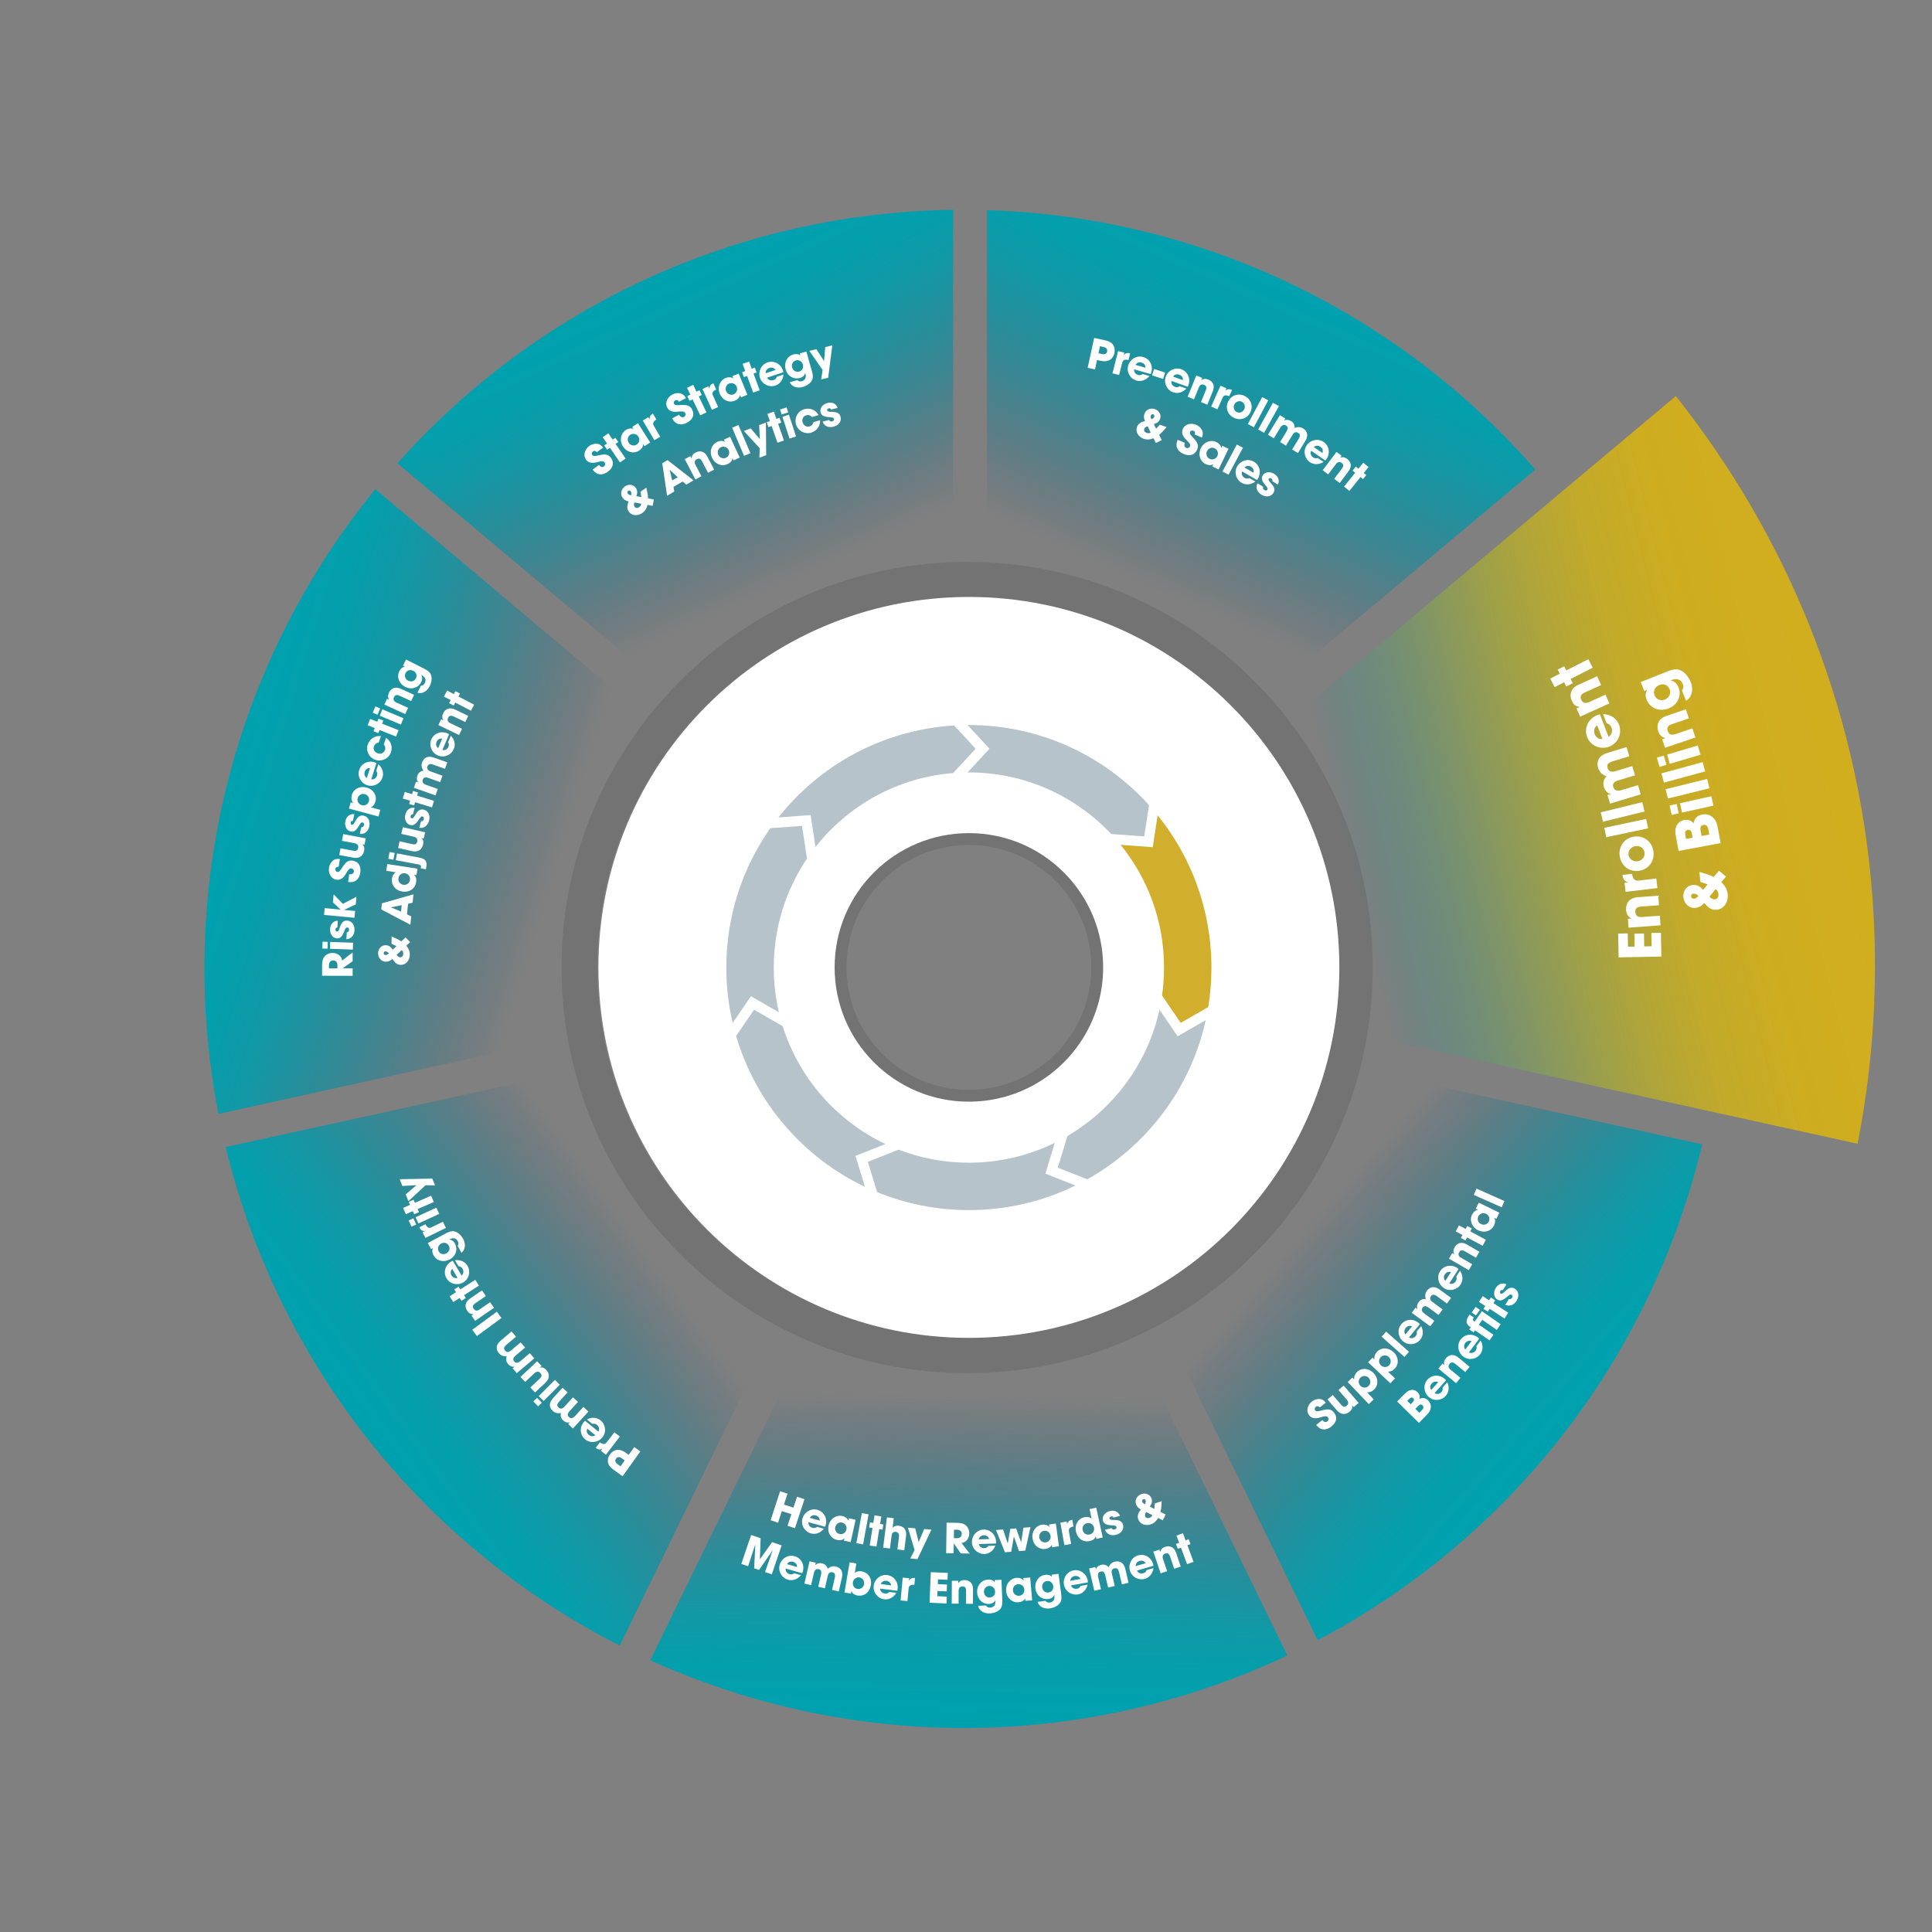 <?xml version="1.0" encoding="UTF-8"?>
<svg id="Pre-enrollment_Sales_Agent_v2" data-name="Pre-enrollment Sales &amp;amp; Agent_v2" xmlns="http://www.w3.org/2000/svg" xmlns:xlink="http://www.w3.org/1999/xlink" viewBox="0 0 468 468">
  <rect x="0" y="0" width="468" height="468" fill="#808080" stroke="none"/>
  <defs>
    <style>
      .cls-1 {
        fill: #0a364d;
        opacity: .3;
      }

      .cls-2 {
        fill: #fff;
      }

      .cls-3 {
        fill: url(#linear-gradient-3);
      }

      .cls-3, .cls-4, .cls-5, .cls-6, .cls-7, .cls-8, .cls-9, .cls-10 {
        fill-rule: evenodd;
      }

      .cls-11 {
        fill: #d1ae2b;
      }

      .cls-4 {
        fill: url(#linear-gradient-5);
      }

      .cls-5 {
        fill: url(#linear-gradient-2);
      }

      .cls-6 {
        fill: url(#linear-gradient-6);
      }

      .cls-7 {
        fill: url(#linear-gradient-4);
      }

      .cls-8 {
        fill: url(#linear-gradient-7);
      }

      .cls-9 {
        opacity: .1;
      }

      .cls-10 {
        fill: url(#linear-gradient);
      }
    </style>
    <linearGradient id="linear-gradient" x1="272.93" y1="1336.29" x2="312.02" y2="1423.81" gradientTransform="translate(0 1491.51) scale(1 -1)" gradientUnits="userSpaceOnUse">
      <stop offset=".15" stop-color="#35647e" stop-opacity="0"/>
      <stop offset=".21" stop-color="#2d6c84" stop-opacity=".14"/>
      <stop offset=".35" stop-color="#1f7c91" stop-opacity=".4"/>
      <stop offset=".48" stop-color="#14899c" stop-opacity=".62"/>
      <stop offset=".62" stop-color="#0b93a4" stop-opacity=".78"/>
      <stop offset=".75" stop-color="#059baa" stop-opacity=".9"/>
      <stop offset=".88" stop-color="#019fad" stop-opacity=".98"/>
      <stop offset="1" stop-color="#00a1af"/>
    </linearGradient>
    <linearGradient id="linear-gradient-2" x1="307.59" y1="1204.72" x2="376.76" y2="1144.71" xlink:href="#linear-gradient"/>
    <linearGradient id="linear-gradient-3" x1="236.05" y1="1166.92" x2="234.44" y2="1076.13" xlink:href="#linear-gradient"/>
    <linearGradient id="linear-gradient-4" x1="165.84" y1="1199.55" x2="90.68" y2="1144.75" xlink:href="#linear-gradient"/>
    <linearGradient id="linear-gradient-5" x1="147.42" y1="1274.17" x2="56.72" y2="1302.01" xlink:href="#linear-gradient"/>
    <linearGradient id="linear-gradient-6" x1="196.65" y1="1337.91" x2="157.98" y2="1422.13" xlink:href="#linear-gradient"/>
    <linearGradient id="linear-gradient-7" x1="327.43" y1="1280.36" x2="445.21" y2="1309.24" gradientTransform="translate(0 1491.51) scale(1 -1)" gradientUnits="userSpaceOnUse">
      <stop offset="0" stop-color="#0b94a5" stop-opacity="0"/>
      <stop offset=".03" stop-color="#1e9698" stop-opacity=".1"/>
      <stop offset=".11" stop-color="#479b7b" stop-opacity=".31"/>
      <stop offset=".2" stop-color="#6ca062" stop-opacity=".49"/>
      <stop offset=".29" stop-color="#8ba44d" stop-opacity=".65"/>
      <stop offset=".39" stop-color="#a5a83b" stop-opacity=".78"/>
      <stop offset=".5" stop-color="#b8aa2e" stop-opacity=".88"/>
      <stop offset=".62" stop-color="#c6ac25" stop-opacity=".95"/>
      <stop offset=".77" stop-color="#cead1f" stop-opacity=".99"/>
      <stop offset="1" stop-color="#d1ae1e"/>
    </linearGradient>
  </defs>
  <g id="base_Level_-_teal_arcs" data-name="base Level - teal arcs">
    <path id="Arc_-_Pre-Enroll_Agent" data-name="Arc - Pre-Enroll &amp;amp; Agent" class="cls-10" d="M239.08,50.9c15.62.47,42.64,3.27,72.59,17.36,30.36,14.28,49.92,33.65,60.23,45.48-23.74,19.92-47.48,39.84-71.22,59.76-4.96-5.36-12.9-12.67-24.3-18.66-15.13-7.95-29.13-9.8-37.29-10.24V50.9Z"/>
    <path id="Arc_-_Supp_Benefits" data-name="Arc - Supp Benefits" class="cls-5" d="M321.5,257.23c30.28,6.66,60.56,13.32,90.84,19.97-3.68,15.43-12.16,42.16-32.95,69.29-21.48,28.04-46.04,43.36-60.19,50.83-13.72-28.13-27.44-56.26-41.16-84.39,7.09-3.93,19.13-11.85,29.38-26.01,8.25-11.4,12.14-22.43,14.07-29.69Z"/>
    <path id="Arc_-_Health_Rewards" data-name="Arc - Health Rewards" class="cls-3" d="M199.17,316.78c7.16,3.07,20.11,7.54,36.78,7.31,15.6-.22,27.72-4.45,34.72-7.5,13.73,28.14,27.45,56.28,41.18,84.43-14.56,6.87-42.2,17.56-78.38,17.57-34.72,0-61.44-9.83-75.95-16.41,13.88-28.47,27.77-56.93,41.65-85.4Z"/>
    <path id="Arc_-_Premium_Integrity" data-name="Arc - Premium Integrity" class="cls-7" d="M148.25,257.37c1.87,7.32,6.08,19.94,16.1,32.69,9.82,12.51,20.82,19.55,27.44,23.12-13.89,28.48-27.79,56.97-41.68,85.45-14.2-7.23-39.02-22.19-60.96-49.96-21.93-27.75-30.74-55.33-34.5-70.81,31.2-6.83,62.4-13.66,93.61-20.49Z"/>
    <path id="Arc_-_Risk_Adjustment" data-name="Arc - Risk Adjustment" class="cls-4" d="M90.92,118.49c24.22,20.37,48.44,40.74,72.66,61.11-4.81,6.25-12.55,18-16.38,34.69-3.42,14.92-2.27,27.5-1,35.01-31.09,6.84-62.19,13.69-93.28,20.53-3.09-15.8-6.74-45.52,2.37-80.95,8.82-34.3,25.52-58.03,35.63-70.4Z"/>
    <path id="Arc_-_Star_and_quality" data-name="Arc - Star and quality" class="cls-6" d="M230.86,50.83v93.77c-7.46.34-19.5,1.81-32.9,7.84-14.3,6.44-23.79,15.21-28.99,20.8-24.24-20.34-48.47-40.67-72.71-61.01,10.4-11.67,29.22-29.81,57.82-43.49,31.8-15.21,60.65-17.7,76.79-17.92Z"/>
  </g>
  <g id="base_level_-_text" data-name="base level - text">
    <g id="Pre-enrollment">
      <path class="cls-2" d="M263.47,89.1l1.57-7.24,2.45.53c.78.16,1.33.39,1.67.65.7.53,1.01,1.47.8,2.45-.29,1.34-1.29,2.36-3.36,1.91l-.86-.19-.49,2.27-1.77-.38ZM266.88,85.76c.74.16,1.17-.01,1.3-.63.13-.59-.18-.93-1-1.11l-.72-.16-.37,1.72.79.17Z"/>
      <path class="cls-2" d="M269.48,90.44l1.36-5.39,1.51.38-.14.57h.02c.43-.5.92-.57,1.54-.41l-.41,1.62c-.96-.23-1.36.05-1.52.66l-.75,2.97-1.61-.41Z"/>
      <path class="cls-2" d="M274.73,89.46c-.09.63.31,1.18.96,1.37.43.12.76.04,1.12-.22l1.63.47c-.84,1.02-2.01,1.42-3.14,1.1-1.54-.44-2.47-2.05-2.01-3.64.44-1.54,2.05-2.51,3.62-2.06,1.6.46,2.46,2.07,1.98,3.72-.04.15-.09.28-.16.41l-4-1.15ZM277.48,89.08c.03-.58-.34-1.09-.96-1.26-.58-.17-1.18.04-1.46.57l2.42.7Z"/>
      <path class="cls-2" d="M279.06,90.94l.5-1.55,2.68.86-.5,1.55-2.68-.86Z"/>
      <path class="cls-2" d="M283.77,92.28c-.13.62.23,1.2.87,1.43.42.15.75.09,1.13-.15l1.6.57c-.91.96-2.1,1.29-3.2.89-1.51-.54-2.33-2.21-1.78-3.76.54-1.51,2.21-2.37,3.75-1.82,1.56.56,2.32,2.22,1.74,3.84-.05.15-.11.27-.19.4l-3.92-1.4ZM286.54,92.08c.07-.58-.27-1.11-.88-1.32-.56-.2-1.18-.04-1.5.47l2.37.85Z"/>
      <path class="cls-2" d="M290.91,97.43l1.16-2.85c.28-.69.17-1.12-.39-1.35-.62-.25-1.02-.02-1.3.68l-1.15,2.83-1.54-.63,2.09-5.14,1.44.58-.22.55h.02c.54-.39,1.07-.4,1.69-.15.93.38,1.7,1.3,1.08,2.81l-1.33,3.28-1.54-.63Z"/>
      <path class="cls-2" d="M293.39,98.48l2.26-5.06,1.42.64-.24.54h.02c.5-.41,1-.4,1.59-.14l-.68,1.52c-.91-.39-1.35-.19-1.61.39l-1.25,2.79-1.51-.68Z"/>
      <path class="cls-2" d="M298.9,101.21c-1.52-.74-2.14-2.43-1.39-3.96.75-1.55,2.49-2.07,3.98-1.34,1.5.73,2.14,2.43,1.4,3.94-.76,1.56-2.49,2.09-3.99,1.36ZM301.39,99.15c.32-.67.11-1.5-.59-1.85-.66-.32-1.47,0-1.8.68s-.09,1.51.58,1.84c.7.34,1.48-.01,1.81-.68Z"/>
      <path class="cls-2" d="M302.27,102.72l3.48-6.53,1.46.78-3.48,6.53-1.46-.78Z"/>
      <path class="cls-2" d="M304.77,104.05l3.58-6.48,1.45.8-3.58,6.48-1.45-.8Z"/>
      <path class="cls-2" d="M313.01,108.88l1.56-2.56c.45-.74.38-1.16-.11-1.46-.54-.33-.98-.15-1.36.47l-1.6,2.62-1.42-.86,1.59-2.61c.37-.62.36-1.09-.13-1.39-.56-.34-1.02-.13-1.42.53l-1.56,2.55-1.42-.86,2.89-4.74,1.32.81-.31.5h.02c.52-.28,1.11-.23,1.71.14.62.37.88.96.85,1.68.67-.33,1.37-.33,2.02.07,1.06.65,1.36,1.72.56,3.05l-1.79,2.93-1.42-.86Z"/>
      <path class="cls-2" d="M317.61,109.2c-.28.57-.08,1.22.48,1.6.37.25.71.28,1.13.14l1.4.96c-1.12.7-2.36.71-3.32.05-1.32-.91-1.69-2.73-.76-4.09.91-1.32,2.74-1.73,4.08-.81,1.37.94,1.67,2.74.7,4.16-.09.13-.17.23-.28.34l-3.43-2.35ZM320.34,109.72c.22-.54.02-1.14-.51-1.5-.49-.34-1.13-.34-1.57.08l2.08,1.43Z"/>
      <path class="cls-2" d="M323.19,116l1.85-2.46c.45-.6.45-1.04-.03-1.4-.54-.4-.98-.28-1.43.32l-1.84,2.45-1.33-1,3.34-4.44,1.24.93-.35.47h.02c.62-.23,1.14-.11,1.68.3.8.6,1.31,1.69.32,3l-2.13,2.83-1.33-1Z"/>
      <path class="cls-2" d="M325.58,117.86l2.69-3.34-.64-.51.79-.98.64.51,1.16-1.44,1.29,1.04-1.16,1.44.62.5-.79.98-.62-.5-2.69,3.35-1.29-1.04Z"/>
    </g>
    <g id="_Sales" data-name="&amp;amp; Sales">
      <path class="cls-2" d="M279.96,107.29l-.53-1.13c-.92.36-1.63.39-2.38.14-1.25-.43-2.05-1.63-1.64-2.83.26-.75.8-1.19,1.95-1.48-.27-.57-.35-1.15-.14-1.75.35-1.01,1.47-1.51,2.55-1.13,1.01.35,1.59,1.35,1.25,2.35-.22.63-.68,1.04-1.51,1.28l.54,1.11.9-.97,1.66.57c-.82.89-1.22,1.47-1.83,1.86l.62,1.31-1.43.68ZM278,103.26c-.33.09-.69.26-.82.63-.14.42.1.81.57.97.35.12.65.11.98-.09l-.73-1.51ZM279.6,100.95c.09-.26,0-.49-.26-.59-.25-.09-.49.07-.57.32-.08.23-.05.49.14.89.45-.21.62-.39.7-.63Z"/>
      <path class="cls-2" d="M289.43,105.27c.13-.52,0-.78-.34-.92-.32-.14-.7-.02-.82.28-.17.4.12.75.73,1.38,1.23,1.28,1.37,1.98.99,2.88-.56,1.32-1.79,1.71-3.26,1.08-1.48-.63-2.13-1.82-1.51-3.28l.06-.15,1.73.73c-.23.57-.11,1.05.32,1.23.36.15.77,0,.93-.38.23-.54-.42-1.1-.93-1.61-.92-.92-1.18-1.73-.8-2.61.49-1.16,1.97-1.53,3.22-1,.45.19.8.46,1.08.8.57.69.69,1.38.31,2.29l-1.72-.73Z"/>
      <path class="cls-2" d="M293.68,112.98l.26-.54h-.02c-.43.33-1.15.31-1.81,0-1.48-.71-1.95-2.37-1.22-3.88.71-1.48,2.36-2.15,3.79-1.46.61.29,1.06.81,1.13,1.41h.02s.26-.52.26-.52l1.5.72-2.41,5.01-1.5-.72ZM294.89,110.47c.34-.7.04-1.54-.66-1.88-.69-.33-1.5-.02-1.85.7-.33.69-.06,1.53.64,1.86.7.34,1.52.04,1.87-.68Z"/>
      <path class="cls-2" d="M296.13,114.22l3.48-6.54,1.47.78-3.48,6.54-1.47-.78Z"/>
      <path class="cls-2" d="M300.88,114.2c-.23.59.02,1.22.61,1.56.39.22.73.22,1.13.05l1.48.84c-1.06.79-2.29.9-3.31.32-1.39-.79-1.91-2.58-1.09-4.01.79-1.39,2.59-1.95,4-1.14,1.44.82,1.89,2.59,1.04,4.08-.08.14-.15.25-.25.36l-3.61-2.06ZM303.64,114.49c.17-.56-.08-1.14-.63-1.45-.52-.3-1.15-.24-1.56.21l2.19,1.25Z"/>
      <path class="cls-2" d="M308.15,116.53c.16-.28.02-.48-.21-.63-.24-.15-.49-.12-.6.06-.16.25,0,.52.54,1.1.93,1,1.01,1.67.58,2.36-.62.98-1.85,1.07-2.92.4-1.06-.66-1.44-1.74-.94-2.76l1.4.88c-.14.32-.02.59.26.77.25.15.58.16.72-.06.17-.26.09-.5-.48-1.16-.96-1.11-.98-1.77-.63-2.32.58-.93,1.83-.99,2.78-.39,1.02.64,1.39,1.65.88,2.61l-1.38-.87Z"/>
    </g>
    <g id="Benefits">
      <path class="cls-2" d="M343.72,344.68l-5.29-5.18,1.66-1.69c.37-.38.67-.64.89-.78.72-.47,1.68-.51,2.39.19.45.44.64,1.05.47,1.66.77-.38,1.48-.26,2.08.33.51.5.76,1.17.65,1.84-.11.7-.32,1.04-1.13,1.87l-1.72,1.76ZM342.24,339.63c.33-.34.36-.65.08-.93s-.57-.22-.9.11l-.53.54.82.81.53-.54ZM344.48,341.53c.37-.38.44-.77.1-1.11-.31-.3-.66-.24-1.05.16l-.69.7.96.95.68-.69Z"/>
      <path class="cls-2" d="M347.51,337.46c.53.36,1.2.24,1.65-.26.3-.33.37-.66.29-1.1l1.14-1.26c.54,1.2.4,2.43-.39,3.3-1.07,1.19-2.93,1.32-4.15.22-1.19-1.07-1.36-2.95-.27-4.16,1.11-1.23,2.94-1.3,4.21-.15.12.11.21.2.3.32l-2.79,3.09ZM348.38,334.82c-.51-.29-1.13-.17-1.56.31-.4.45-.48,1.07-.13,1.56l1.69-1.87Z"/>
      <path class="cls-2" d="M354.92,332.36l-2.37-1.96c-.58-.48-1.01-.5-1.4-.03-.43.52-.32.97.26,1.45l2.36,1.95-1.06,1.28-4.28-3.54.99-1.19.45.38v-.02c-.2-.63-.05-1.14.38-1.66.64-.77,1.75-1.23,3.01-.18l2.73,2.26-1.06,1.28Z"/>
      <path class="cls-2" d="M355.82,327.59c.56.31,1.21.14,1.62-.4.27-.36.31-.69.2-1.12l1.03-1.35c.64,1.15.6,2.39-.11,3.32-.97,1.27-2.8,1.56-4.12.56-1.27-.97-1.6-2.82-.62-4.12,1-1.32,2.81-1.54,4.18-.5.13.1.22.18.33.3l-2.51,3.31ZM356.46,324.89c-.53-.24-1.14-.07-1.52.44-.36.48-.39,1.11,0,1.57l1.52-2.01Z"/>
      <path class="cls-2" d="M362.58,322.16l-3.52-2.45-.82,1.17,3.52,2.45-.95,1.36-3.52-2.45-.35.51-1.03-.72.35-.51-.22-.15c-.91-.63-1.08-1.47-.18-2.75l.12-.18,1.03.71-.07.1c-.24.34-.17.6.12.8l.15.1,1.76-2.54,4.56,3.17-.95,1.36ZM357.53,318.65l-1.03-.71.95-1.36,1.03.71-.95,1.36Z"/>
      <path class="cls-2" d="M364.44,319.39l-3.59-2.34-.45.69-1.05-.69.45-.69-1.55-1.01.9-1.39,1.55,1.01.44-.67,1.06.69-.44.67,3.59,2.34-.9,1.39Z"/>
      <path class="cls-2" d="M364.05,312.52c-.28-.16-.48-.01-.62.22-.15.24-.11.49.07.6.26.16.52,0,1.09-.55.98-.95,1.66-1.04,2.35-.62.99.6,1.1,1.83.44,2.91-.65,1.07-1.72,1.46-2.74.98l.86-1.41c.33.14.59,0,.76-.27.15-.25.16-.58-.07-.72-.26-.16-.5-.08-1.15.49-1.09.97-1.76,1-2.31.67-.94-.57-1.01-1.82-.43-2.78.62-1.03,1.63-1.41,2.6-.91l-.85,1.39Z"/>
    </g>
    <g id="Supplemental">
      <path class="cls-2" d="M319.7,340.93c-.39-.37-.68-.38-.97-.15-.27.22-.35.6-.15.86.27.34.71.25,1.56.02,1.71-.46,2.4-.26,3,.5.89,1.12.64,2.39-.61,3.38-1.26,1-2.61,1-3.6-.24l-.1-.13,1.47-1.17c.39.47.87.6,1.24.31.3-.24.36-.68.11-1-.37-.46-1.17-.16-1.86.05-1.25.37-2.08.21-2.68-.54-.78-.99-.4-2.46.67-3.31.38-.3.79-.48,1.22-.57.87-.17,1.54.06,2.16.83l-1.46,1.16Z"/>
      <path class="cls-2" d="M327.92,340.86l-.39-.45h-.01c.15.56-.01,1.04-.58,1.53-.89.77-2.08.87-3.11-.32l-2.26-2.61,1.26-1.09,2.04,2.35c.48.55.9.64,1.37.23.48-.41.44-.94,0-1.45l-2.02-2.33,1.26-1.09,3.63,4.2-1.19,1.03Z"/>
      <path class="cls-2" d="M331.56,340.12l-5.1-5.35,1.13-1.08.42.44.02-.02c-.06-.7.21-1.3.71-1.78,1.14-1.09,2.84-.93,4.04.32,1.09,1.14,1.2,2.87.05,3.97-.47.45-1.02.7-1.68.65l1.62,1.7-1.2,1.15ZM331.54,333.76c-.54-.56-1.41-.61-1.99-.06-.55.52-.57,1.4-.02,1.98.54.56,1.41.61,1.98.06s.56-1.42.03-1.98Z"/>
      <path class="cls-2" d="M336.79,335.08l-5.38-5.09,1.07-1.13.44.42.02-.02c-.1-.7.14-1.31.62-1.81,1.09-1.15,2.79-1.07,4.05.12,1.15,1.09,1.35,2.81.26,3.96-.45.47-.99.75-1.65.74l1.71,1.62-1.14,1.21ZM336.44,328.73c-.57-.54-1.44-.54-2,.04-.52.55-.5,1.43.08,1.98.57.54,1.44.53,1.98-.04.54-.57.49-1.45-.07-1.98Z"/>
      <path class="cls-2" d="M340.21,328.7l-5.54-4.9,1.1-1.24,5.54,4.9-1.1,1.24Z"/>
      <path class="cls-2" d="M341.3,323.98c.54.33,1.21.19,1.64-.34.29-.35.34-.68.24-1.11l1.08-1.31c.6,1.18.5,2.41-.24,3.31-1.02,1.24-2.87,1.45-4.14.4-1.24-1.02-1.49-2.88-.45-4.14,1.06-1.28,2.88-1.43,4.2-.33.12.1.22.19.31.31l-2.65,3.21ZM342.05,321.3c-.52-.26-1.13-.12-1.54.38-.38.46-.43,1.09-.06,1.57l1.6-1.95Z"/>
      <path class="cls-2" d="M350.5,315.77l-2.41-1.77c-.7-.51-1.13-.48-1.46-.02-.37.51-.24.97.35,1.4l2.48,1.81-.98,1.34-2.47-1.81c-.58-.43-1.06-.45-1.39,0-.38.52-.22,1.01.41,1.46l2.41,1.77-.98,1.34-4.48-3.28.92-1.25.48.35v-.02c-.24-.54-.13-1.12.29-1.7.42-.58,1.03-.8,1.74-.71-.27-.69-.21-1.39.24-2.01.73-1,1.83-1.21,3.08-.3l2.77,2.03-.98,1.34Z"/>
      <path class="cls-2" d="M351.05,310.89c.58.27,1.22.05,1.59-.52.24-.38.26-.71.11-1.13l.92-1.43c.73,1.1.78,2.33.15,3.32-.87,1.35-2.68,1.77-4.06.88-1.34-.87-1.81-2.69-.93-4.06.9-1.4,2.69-1.75,4.13-.82.13.09.24.17.35.27l-2.25,3.5ZM351.48,308.15c-.55-.2-1.14.02-1.49.55-.33.5-.3,1.14.12,1.57l1.36-2.12Z"/>
      <path class="cls-2" d="M357.53,304.67l-2.66-1.55c-.65-.38-1.08-.33-1.39.2-.34.58-.16,1.01.49,1.38l2.65,1.54-.83,1.44-4.8-2.79.78-1.34.51.3v-.02c-.31-.59-.24-1.12.09-1.7.5-.87,1.52-1.5,2.94-.68l3.06,1.78-.83,1.44Z"/>
      <path class="cls-2" d="M359.15,301.77l-3.78-2.02-.39.72-1.11-.59.39-.72-1.63-.87.78-1.46,1.63.87.38-.71,1.11.59-.38.71,3.78,2.02-.78,1.46Z"/>
      <path class="cls-2" d="M362.47,295.24l-.54-.26v.02c.33.43.31,1.15-.01,1.81-.72,1.47-2.38,1.93-3.89,1.2-1.47-.72-2.14-2.37-1.44-3.79.3-.61.82-1.06,1.41-1.12v-.02s-.52-.26-.52-.26l.73-1.49,4.99,2.43-.73,1.49ZM359.97,294.02c-.7-.34-1.54-.05-1.88.65-.33.68-.03,1.5.69,1.85.69.34,1.53.06,1.86-.63.34-.7.05-1.52-.67-1.87Z"/>
      <path class="cls-2" d="M363.76,292.45l-6.76-3,.67-1.52,6.76,3-.67,1.52Z"/>
    </g>
    <g id="Member_Engagement" data-name="Member Engagement">
      <path class="cls-2" d="M185.32,380.8l1.84-5.23v-.03s-3.3,4.76-3.3,4.76l-1.18-.4.29-5.83-1.75,5.33-1.65-.56,2.38-7.01,2.3.78-.18,5.09h.02s2.94-4.14,2.94-4.14l2.31.79-2.38,7.01-1.65-.56Z"/>
      <path class="cls-2" d="M190.32,379.96c-.09.63.31,1.18.96,1.36.43.12.76.04,1.11-.22l1.63.46c-.84,1.02-2,1.42-3.13,1.11-1.54-.44-2.47-2.04-2.02-3.63.44-1.54,2.04-2.52,3.61-2.07,1.6.45,2.46,2.06,1.99,3.71-.04.15-.09.28-.16.41l-4-1.14ZM193.07,379.58c.03-.58-.35-1.09-.96-1.26-.58-.16-1.17.04-1.46.57l2.42.69Z"/>
      <path class="cls-2" d="M201.54,385.14l.67-2.92c.19-.85,0-1.22-.56-1.35-.61-.14-.98.17-1.14.88l-.68,2.99-1.62-.37.68-2.98c.16-.7,0-1.15-.56-1.28-.63-.15-1.01.2-1.18.95l-.67,2.92-1.62-.37,1.24-5.41,1.51.35-.13.58h.02c.4-.44.97-.57,1.67-.42.7.16,1.14.63,1.34,1.32.53-.53,1.2-.74,1.94-.57,1.21.28,1.84,1.2,1.49,2.71l-.76,3.34-1.62-.37Z"/>
      <path class="cls-2" d="M204.56,385.74l1.25-7.29,1.64.28-.39,2.26c.51-.39,1.09-.45,1.67-.35,1.42.24,2.54,1.53,2.22,3.36-.29,1.69-1.58,2.77-3.27,2.48-.66-.11-1.27-.53-1.44-1.04h-.02s-.1.58-.1.58l-1.57-.27ZM209.31,383.73c.13-.73-.32-1.49-1.11-1.62-.76-.13-1.46.39-1.59,1.15-.14.81.33,1.51,1.09,1.64.77.13,1.48-.38,1.61-1.16Z"/>
      <path class="cls-2" d="M213.2,384.82c.01.64.48,1.12,1.16,1.2.45.06.75-.08,1.07-.39l1.69.21c-.68,1.13-1.77,1.71-2.93,1.57-1.59-.2-2.75-1.65-2.55-3.28.2-1.59,1.64-2.8,3.26-2.59,1.65.21,2.74,1.67,2.53,3.37-.02.16-.05.29-.09.43l-4.13-.52ZM215.86,384.03c-.06-.58-.51-1.02-1.14-1.1-.59-.08-1.16.22-1.36.79l2.5.32Z"/>
      <path class="cls-2" d="M218.16,387.69l.51-5.53,1.55.14-.05.59h.02c.34-.56.82-.71,1.46-.65l-.15,1.66c-.99-.08-1.34.26-1.4.89l-.28,3.05-1.65-.15Z"/>
      <path class="cls-2" d="M225.16,388.24l.32-7.4,4.11.18-.07,1.66-2.3-.1-.05,1.15,2.23.1-.07,1.66-2.23-.1-.05,1.27,2.3.1-.07,1.66-4.11-.18Z"/>
      <path class="cls-2" d="M234.02,388.47v-3.08c.02-.75-.24-1.1-.85-1.1-.67,0-.95.37-.96,1.12v3.06s-1.67,0-1.67,0l.03-5.55h1.55s0,.6,0,.6h.02c.35-.57.84-.78,1.51-.77,1,0,2.06.57,2.05,2.21l-.02,3.54h-1.66Z"/>
      <path class="cls-2" d="M241.11,387.64c-.23.54-.83.87-1.51.89-1.62.07-2.84-1.13-2.91-2.8-.07-1.7,1.07-3.04,2.67-3.1.72-.03,1.28.22,1.57.64h.02s-.02-.52-.02-.52l1.66-.07.2,4.96c.03.75-.05,1.32-.23,1.71-.37.79-1.43,1.42-2.82,1.48-1.57.06-2.62-.78-2.81-1.84l1.92-.08c.21.4.58.53.99.51.84-.03,1.33-.6,1.29-1.61v-.16ZM241.04,385.54c-.03-.81-.61-1.41-1.42-1.37-.74.03-1.3.67-1.27,1.43.03.78.59,1.41,1.39,1.37.81-.03,1.34-.64,1.3-1.44Z"/>
      <path class="cls-2" d="M248.37,387.79l-.05-.6h-.02c-.2.51-.83.87-1.56.93-1.63.14-2.88-1.05-3.02-2.72-.14-1.63.93-3.05,2.52-3.19.68-.06,1.33.16,1.69.64h.02s-.05-.59-.05-.59l1.65-.14.47,5.53-1.65.14ZM248.13,385.02c-.07-.78-.75-1.35-1.53-1.28-.76.06-1.3.74-1.23,1.54.07.77.73,1.34,1.5,1.28.78-.07,1.33-.74,1.26-1.53Z"/>
      <path class="cls-2" d="M255.39,386.31c-.18.56-.75.94-1.43,1.03-1.61.21-2.93-.87-3.15-2.53-.22-1.69.79-3.12,2.38-3.33.71-.09,1.29.1,1.62.49h.02s-.07-.52-.07-.52l1.65-.22.65,4.92c.1.74.07,1.32-.07,1.73-.3.82-1.3,1.54-2.68,1.73-1.56.21-2.69-.54-2.96-1.58l1.9-.25c.24.38.63.47,1.03.42.83-.11,1.27-.72,1.13-1.72l-.02-.16ZM255.13,384.22c-.11-.8-.73-1.35-1.54-1.24-.73.1-1.24.79-1.14,1.54.1.77.71,1.35,1.51,1.24.8-.11,1.27-.75,1.17-1.55Z"/>
      <path class="cls-2" d="M259.43,384.04c.2.6.79.92,1.46.81.44-.08.7-.3.9-.69l1.67-.3c-.31,1.28-1.18,2.16-2.33,2.36-1.58.28-3.12-.75-3.41-2.38-.28-1.57.74-3.16,2.34-3.44,1.63-.29,3.11.77,3.42,2.47.03.16.04.29.04.44l-4.09.73ZM261.73,382.49c-.23-.54-.79-.82-1.42-.71-.59.1-1.04.55-1.06,1.15l2.48-.44Z"/>
      <path class="cls-2" d="M271.76,383.78l-.68-2.91c-.2-.85-.54-1.09-1.1-.97-.61.14-.81.58-.64,1.29l.7,2.99-1.62.38-.7-2.98c-.16-.7-.51-1.03-1.06-.9-.63.15-.82.62-.64,1.37l.68,2.91-1.62.38-1.26-5.4,1.51-.35.13.57h.02c.16-.58.62-.95,1.31-1.11.7-.16,1.3.07,1.78.6.25-.7.75-1.19,1.49-1.36,1.21-.28,2.18.27,2.53,1.78l.78,3.34-1.62.38Z"/>
      <path class="cls-2" d="M275.41,380.45c.26.58.89.84,1.54.65.43-.12.66-.37.83-.78l1.63-.47c-.17,1.31-.95,2.27-2.07,2.6-1.54.44-3.18-.42-3.64-2.01-.44-1.54.4-3.22,1.97-3.67,1.59-.46,3.18.44,3.65,2.09.04.15.07.28.08.43l-3.99,1.16ZM277.53,378.67c-.28-.51-.87-.74-1.48-.56-.58.17-.98.66-.94,1.26l2.42-.7Z"/>
      <path class="cls-2" d="M284.43,380.01l-.98-2.92c-.24-.71-.6-.96-1.17-.76-.63.21-.78.65-.54,1.36l.98,2.9-1.57.53-1.77-5.26,1.47-.49.19.56h.02c.15-.66.55-1.01,1.18-1.23.95-.32,2.13-.13,2.65,1.43l1.13,3.35-1.57.53Z"/>
      <path class="cls-2" d="M287.56,378.91l-1.49-4.02-.77.29-.44-1.18.77-.29-.64-1.73,1.56-.58.64,1.73.75-.28.44,1.18-.75.28,1.49,4.02-1.56.58Z"/>
    </g>
    <g id="Healthy_Rewards_" data-name="Healthy Rewards &amp;amp;">
      <path class="cls-2" d="M190.77,369.6l.92-2.81-2.3-.75-.92,2.81-1.8-.59,2.3-7.03,1.8.59-.87,2.64,2.3.75.87-2.64,1.8.59-2.3,7.03-1.8-.59Z"/>
      <path class="cls-2" d="M195.84,368.75c-.08.63.32,1.18.98,1.35.43.12.76.03,1.11-.24l1.64.45c-.83,1.03-1.99,1.45-3.12,1.14-1.54-.42-2.5-2.02-2.06-3.61.42-1.54,2.02-2.54,3.59-2.11,1.6.44,2.48,2.03,2.03,3.69-.04.15-.09.28-.15.41l-4.01-1.09ZM198.58,368.34c.02-.58-.36-1.08-.98-1.25-.58-.16-1.17.05-1.45.59l2.43.66Z"/>
      <path class="cls-2" d="M204.43,373.21l.13-.59h-.02c-.34.42-1.05.57-1.76.41-1.6-.36-2.44-1.86-2.07-3.5.36-1.6,1.8-2.63,3.36-2.29.66.15,1.22.55,1.42,1.11h.02s.13-.57.13-.57l1.62.36-1.2,5.42-1.62-.36ZM205.04,370.5c.17-.76-.31-1.51-1.07-1.68-.74-.16-1.46.32-1.64,1.1-.17.75.29,1.5,1.04,1.67.76.17,1.49-.3,1.67-1.09Z"/>
      <path class="cls-2" d="M207.44,373.81l1.33-7.28,1.63.3-1.33,7.28-1.63-.3Z"/>
      <path class="cls-2" d="M210.67,374.38l.68-4.24-.81-.13.2-1.24.81.13.29-1.83,1.64.26-.29,1.83.79.13-.2,1.24-.79-.13-.68,4.24-1.64-.26Z"/>
      <path class="cls-2" d="M217.38,375.34l.38-3.03c.09-.71-.14-1.16-.74-1.23-.62-.08-.97.25-1.05.94l-.39,3.09-1.65-.21.92-7.34,1.65.21-.29,2.36c.29-.42.86-.62,1.52-.54,1.26.16,1.92,1.05,1.75,2.48l-.43,3.46-1.65-.21Z"/>
      <path class="cls-2" d="M220.5,377.53l1.05-2.05-1.62-5.42,1.76.15.84,3.3h.02s1.32-3.12,1.32-3.12l1.75.15-3.38,7.14-1.75-.15Z"/>
      <path class="cls-2" d="M232.73,376.3l-1.67-2.42h-.02s-.04,2.39-.04,2.39l-1.81-.03.11-7.4,2.42.04c.77.01,1.36.12,1.75.3.79.37,1.34,1.25,1.32,2.3-.02,1.17-.73,2.12-1.87,2.3l1.97,2.55-2.16-.03ZM231.75,372.61c.75.01,1.21-.33,1.23-1.04,0-.64-.46-1.01-1.17-1.02h-.72s-.03,2.05-.03,2.05h.7Z"/>
      <path class="cls-2" d="M237.1,374.01c.11.63.65,1.03,1.33,1.01.45-.01.73-.19.99-.55l1.7-.05c-.49,1.23-1.48,1.97-2.65,2.01-1.6.05-2.98-1.2-3.03-2.84-.05-1.6,1.18-3.02,2.81-3.07,1.66-.05,2.97,1.22,3.03,2.93,0,.16,0,.29-.03.44l-4.16.13ZM239.6,372.81c-.15-.57-.66-.93-1.3-.91-.6.02-1.11.4-1.22.99l2.52-.08Z"/>
      <path class="cls-2" d="M246.84,375.73l-1.23-3.5h-.02s-.63,3.66-.63,3.66l-1.53.13-2.16-5.39,1.71-.14,1.12,3.37h.02s.62-3.52.62-3.52l1.4-.12,1.21,3.36h.02s.54-3.51.54-3.51l1.7-.14-1.24,5.67-1.52.13Z"/>
      <path class="cls-2" d="M254.87,374.78l-.08-.59h-.02c-.17.52-.78.91-1.5,1.01-1.62.23-2.93-.9-3.16-2.56-.23-1.62.77-3.09,2.35-3.31.67-.09,1.33.09,1.72.55h.02s-.08-.59-.08-.59l1.64-.23.76,5.5-1.64.23ZM254.49,372.02c-.11-.77-.82-1.31-1.59-1.2-.75.1-1.26.81-1.15,1.6.11.76.8,1.3,1.56,1.2.77-.11,1.29-.8,1.18-1.6Z"/>
      <path class="cls-2" d="M257.83,374.3l-.97-5.46,1.54-.27.1.58h.02c.18-.64.6-.9,1.23-1.02l.29,1.64c-.97.18-1.22.6-1.11,1.22l.54,3.01-1.63.29Z"/>
      <path class="cls-2" d="M265.58,372.77l-.13-.59h-.02c-.2.57-.68.95-1.46,1.12-1.64.36-2.99-.67-3.34-2.31-.35-1.62.48-3.12,2.06-3.46.62-.14,1.17-.06,1.73.3l-.49-2.27,1.62-.35,1.57,7.23-1.54.33ZM265,370.03c-.16-.75-.87-1.23-1.67-1.06-.76.17-1.24.86-1.07,1.65.18.82.88,1.27,1.66,1.1.79-.17,1.26-.9,1.08-1.7Z"/>
      <path class="cls-2" d="M269.72,367.63c-.09-.31-.34-.35-.6-.28-.27.07-.42.28-.37.48.08.29.38.37,1.17.36,1.37,0,1.92.41,2.12,1.19.29,1.12-.49,2.08-1.71,2.4-1.21.32-2.25-.14-2.66-1.2l1.6-.42c.14.33.42.42.74.33.28-.07.52-.31.45-.56-.08-.3-.3-.41-1.17-.45-1.46-.06-1.96-.5-2.13-1.13-.28-1.06.54-2.01,1.62-2.3,1.16-.31,2.15.12,2.51,1.15l-1.58.42Z"/>
      <path class="cls-2" d="M281.66,368.28l-1.11-.58c-.51.85-1.06,1.31-1.81,1.56-1.25.42-2.62-.05-3.03-1.25-.25-.75-.09-1.43.65-2.36-.56-.29-.98-.71-1.18-1.3-.34-1.01.25-2.09,1.34-2.45,1.01-.34,2.08.1,2.42,1.11.21.63.09,1.25-.42,1.94l1.1.56.13-1.32,1.66-.56c-.11,1.21-.07,1.91-.32,2.59l1.29.66-.72,1.41ZM277.52,363.47c-.09-.26-.29-.4-.57-.3-.26.09-.35.35-.26.6.08.23.26.42.65.62.23-.45.25-.69.17-.92ZM277.65,366.27c-.21.27-.39.63-.27,1,.14.42.57.58,1.04.42.35-.12.58-.31.73-.67l-1.5-.75Z"/>
    </g>
    <g id="Premium_Integrity" data-name="Premium Integrity">
      <path class="cls-2" d="M155.12,351.58l-4.3,6.02-2.03-1.45c-.65-.45-1.06-.88-1.28-1.26-.44-.77-.35-1.75.23-2.56.8-1.11,2.12-1.66,3.84-.42l.71.51,1.35-1.89,1.47,1.05ZM150.68,353.29c-.62-.44-1.08-.45-1.45.06-.35.49-.2.92.48,1.41l.6.43,1.02-1.43-.66-.47Z"/>
      <path class="cls-2" d="M150.15,347.98l-3.37,4.4-1.24-.95.36-.47h-.02c-.59.28-1.07.15-1.58-.24l1.01-1.33c.79.59,1.27.49,1.65,0l1.86-2.43,1.32,1.01Z"/>
      <path class="cls-2" d="M144.94,346.8c.33-.54.19-1.21-.34-1.64-.35-.29-.68-.34-1.11-.24l-1.32-1.08c1.18-.6,2.41-.51,3.32.23,1.24,1.02,1.46,2.86.41,4.14-1.02,1.24-2.88,1.49-4.14.46-1.28-1.05-1.44-2.87-.34-4.2.1-.12.19-.22.31-.31l3.22,2.64ZM142.26,346.06c-.26.52-.12,1.13.38,1.54.46.38,1.09.43,1.57.06l-1.95-1.6Z"/>
      <path class="cls-2" d="M137.49,337.29l-2.02,2.2c-.59.64-.6,1.07-.18,1.45.46.43.94.34,1.43-.2l2.08-2.26,1.22,1.12-2.07,2.26c-.49.53-.57,1-.15,1.39.48.44.98.33,1.5-.24l2.02-2.2,1.22,1.12-3.75,4.09-1.14-1.05.4-.44h-.01c-.57.17-1.13,0-1.65-.47-.53-.49-.68-1.11-.51-1.81-.72.19-1.41.05-1.97-.46-.91-.84-1-1.95.04-3.09l2.32-2.53,1.22,1.12Z"/>
      <path class="cls-2" d="M131.26,339.78l-.89.89-1.18-1.17.89-.89,1.17,1.17ZM135.6,335.43l-3.92,3.93-1.18-1.17,3.92-3.93,1.17,1.17Z"/>
      <path class="cls-2" d="M131.19,330.9l-.43.4h.01c.54-.16,1.03-.02,1.54.53.8.85.96,2.04-.19,3.12l-2.51,2.36-1.14-1.21,2.26-2.13c.53-.5.6-.92.17-1.38s-.96-.4-1.45.06l-2.24,2.11-1.14-1.21,4.04-3.8,1.08,1.14Z"/>
      <path class="cls-2" d="M124.99,323.8l-2.29,1.93c-.67.56-.73.98-.36,1.42.41.48.88.46,1.44-.01l2.35-1.98,1.07,1.27-2.34,1.97c-.55.46-.69.92-.32,1.36.42.5.93.45,1.52-.05l2.29-1.93,1.07,1.27-4.24,3.58-1-1.19.45-.38v-.02c-.6.11-1.14-.12-1.6-.67-.46-.55-.53-1.19-.28-1.86-.74.1-1.4-.13-1.89-.71-.8-.95-.75-2.07.44-3.07l2.62-2.21,1.07,1.27Z"/>
      <path class="cls-2" d="M121.48,319.26l-5.96,4.38-1.12-1.52,5.96-4.38,1.12,1.52Z"/>
      <path class="cls-2" d="M117.69,313.94l-2.54,1.75c-.62.43-.76.84-.41,1.34.38.55.84.57,1.46.15l2.52-1.74.94,1.37-4.57,3.15-.88-1.28.49-.33v-.02c-.68.04-1.13-.25-1.51-.8-.57-.82-.71-2.02.64-2.95l2.92-2.01.94,1.37Z"/>
      <path class="cls-2" d="M116.02,311.42l-3.61,2.31.44.69-1.06.68-.44-.69-1.56,1-.89-1.4,1.56-1-.43-.67,1.06-.68.43.67,3.61-2.31.89,1.4Z"/>
      <path class="cls-2" d="M111.8,308.98c.5-.4.58-1.07.24-1.65-.23-.39-.52-.55-.96-.6l-.87-1.46c1.31-.16,2.44.34,3.03,1.35.82,1.37.4,3.19-1.02,4.03-1.37.82-3.21.42-4.05-.98-.85-1.43-.37-3.19,1.11-4.07.14-.08.25-.14.4-.19l2.13,3.57ZM109.54,307.37c-.42.4-.49,1.03-.17,1.58.31.52.88.78,1.46.59l-1.29-2.17Z"/>
      <path class="cls-2" d="M108.74,300.26c.59-.03,1.14.38,1.46.98.76,1.43.21,3.05-1.26,3.84-1.5.8-3.2.36-3.95-1.05-.34-.63-.36-1.25-.11-1.69v-.02s-.47.25-.47.25l-.78-1.46,4.37-2.34c.66-.35,1.21-.53,1.64-.54.87-.01,1.9.67,2.56,1.9.74,1.38.44,2.7-.43,3.33l-.91-1.69c.27-.36.22-.75.03-1.11-.4-.74-1.12-.93-2.01-.46l-.14.08ZM106.88,301.24c-.71.38-1,1.16-.62,1.87.35.65,1.17.88,1.84.52.69-.37,1.01-1.14.63-1.85-.38-.71-1.15-.93-1.86-.55Z"/>
      <path class="cls-2" d="M108.03,297.44l-4.99,2.44-.69-1.4.53-.26v-.02c-.67,0-1.04-.33-1.32-.91l1.5-.73c.44.89.92,1.01,1.48.73l2.75-1.34.73,1.49Z"/>
      <path class="cls-2" d="M100.82,296.62l-1.14.53-.69-1.51,1.14-.53.69,1.51ZM106.39,294.05l-5.04,2.32-.69-1.51,5.04-2.32.69,1.51Z"/>
      <path class="cls-2" d="M105.09,291.17l-3.93,1.71.33.75-1.16.5-.33-.75-1.7.74-.66-1.52,1.7-.74-.32-.73,1.16-.5.32.73,3.93-1.71.66,1.52Z"/>
      <path class="cls-2" d="M105.37,287.14l-2.3-.03-4.14,3.86-.65-1.64,2.58-2.22v-.02s-3.39.2-3.39.2l-.65-1.64,7.9-.15.65,1.64Z"/>
    </g>
    <g id="_Adjustment" data-name="&amp;amp; Adjustment">
      <path class="cls-2" d="M99.35,228.23l-.92.85c.62.77.86,1.44.84,2.23-.03,1.32-.94,2.45-2.21,2.41-.79-.02-1.37-.41-1.99-1.42-.46.43-1,.67-1.63.66-1.07-.03-1.88-.95-1.85-2.1.03-1.07.81-1.92,1.87-1.89.67.02,1.2.34,1.67,1.06l.9-.85-1.2-.57.05-1.75c1.1.52,1.77.73,2.32,1.19l1.07-.98,1.08,1.16ZM93.41,230.46c-.27,0-.47.14-.48.43,0,.27.21.45.48.45.24,0,.48-.1.81-.4-.34-.37-.56-.47-.81-.48ZM96.09,231.3c.18.28.46.58.84.59.44.01.74-.34.75-.83,0-.37-.09-.65-.38-.91l-1.22,1.15Z"/>
      <path class="cls-2" d="M99.95,218.67l-1.1.25-.26,2.56,1.03.5-.21,2.02-7.06-3.7.15-1.48,7.66-2.18-.21,2.04ZM94.72,219.77v.03s2.43,1.01,2.43,1.01l.16-1.54-2.58.5Z"/>
      <path class="cls-2" d="M100.88,211.98l-.59-.09v.02c.45.38.64.98.52,1.76-.26,1.66-1.7,2.55-3.36,2.3-1.64-.25-2.74-1.57-2.5-3.17.1-.63.37-1.12.9-1.51l-2.29-.35.25-1.64,7.32,1.13-.24,1.56ZM98.11,211.54c-.76-.12-1.46.37-1.59,1.18-.12.77.36,1.47,1.16,1.6.83.13,1.5-.37,1.63-1.16.12-.8-.39-1.5-1.2-1.62Z"/>
      <path class="cls-2" d="M95.3,208.25l-1.24-.23.31-1.63,1.24.23-.31,1.63ZM103.18,210.57l-1.24-.23.02-.12c.11-.57-.09-.72-.65-.83l-5.44-1.03.31-1.63,5.39,1.02c1.43.27,1.99.77,1.66,2.52l-.06.29Z"/>
      <path class="cls-2" d="M102.64,203.14l-.58-.13v.02c.44.35.6.83.43,1.56-.26,1.14-1.16,1.93-2.7,1.58l-3.36-.76.37-1.62,3.03.69c.71.16,1.1-.02,1.24-.63.14-.61-.2-1.02-.86-1.17l-3-.68.37-1.62,5.41,1.23-.35,1.53Z"/>
      <path class="cls-2" d="M100.01,197.28c-.31-.07-.47.12-.54.38-.07.27.03.51.23.56.29.08.5-.14.9-.83.68-1.18,1.31-1.46,2.09-1.25,1.12.3,1.57,1.46,1.24,2.68-.33,1.21-1.24,1.88-2.37,1.7l.43-1.59c.35.04.57-.16.66-.48.08-.28-.01-.6-.26-.67-.3-.08-.5.06-.97.79-.78,1.24-1.41,1.45-2.04,1.28-1.06-.29-1.48-1.47-1.19-2.55.31-1.16,1.17-1.81,2.25-1.6l-.42,1.57Z"/>
      <path class="cls-2" d="M104.65,195.58l-4.1-1.25-.24.78-1.21-.37.24-.78-1.77-.54.48-1.59,1.77.54.23-.77,1.21.37-.23.77,4.1,1.25-.48,1.59Z"/>
      <path class="cls-2" d="M107.78,186.23l-2.81-1c-.82-.29-1.21-.14-1.41.4-.21.59.05.99.74,1.24l2.89,1.03-.56,1.56-2.88-1.03c-.68-.24-1.14-.13-1.33.41-.22.61.08,1.03.8,1.28l2.82,1-.56,1.56-5.22-1.86.52-1.46.55.2v-.02c-.38-.45-.45-1.03-.21-1.7.24-.68.76-1.06,1.47-1.17-.46-.59-.6-1.27-.34-1.99.42-1.17,1.41-1.68,2.87-1.16l3.23,1.15-.56,1.56Z"/>
      <path class="cls-2" d="M107.16,181.68c.62.16,1.21-.16,1.47-.79.18-.41.13-.75-.08-1.13l.66-1.56c.91.96,1.17,2.17.71,3.24-.62,1.47-2.34,2.2-3.85,1.56-1.47-.62-2.24-2.34-1.61-3.84.65-1.53,2.35-2.18,3.93-1.51.15.06.26.12.39.21l-1.62,3.83ZM107.12,178.91c-.58-.1-1.12.21-1.37.8-.23.55-.11,1.17.39,1.52l.98-2.32Z"/>
      <path class="cls-2" d="M112.71,174.9l-2.78-1.33c-.68-.32-1.1-.24-1.37.31-.29.6-.08,1.02.6,1.34l2.76,1.33-.72,1.5-5-2.41.67-1.4.53.26v-.02c-.35-.56-.33-1.1-.04-1.7.43-.9,1.4-1.61,2.88-.9l3.19,1.53-.72,1.5Z"/>
      <path class="cls-2" d="M114.08,172.17l-3.8-1.99-.38.73-1.11-.58.38-.73-1.64-.86.77-1.47,1.64.86.37-.71,1.11.58-.37.71,3.8,1.99-.77,1.47Z"/>
    </g>
    <g id="Risk_Suspecting" data-name="Risk Suspecting">
      <path class="cls-2" d="M85.42,232.84l-2.39,1.7v.02h2.39s0,1.82,0,1.82l-7.4-.02v-2.42c0-.77.11-1.36.28-1.75.36-.8,1.23-1.36,2.28-1.35,1.17,0,2.13.71,2.32,1.85l2.52-2v2.16ZM81.74,233.86c0-.75-.35-1.21-1.06-1.21-.64,0-1,.48-1,1.19v.72s2.06,0,2.06,0v-.7Z"/>
      <path class="cls-2" d="M79.34,229.81l-1.26-.04.06-1.66,1.26.04-.06,1.66ZM85.47,230.02l-5.55-.19.06-1.66,5.55.19-.06,1.66Z"/>
      <path class="cls-2" d="M81.72,224.67c-.32,0-.43.21-.45.48-.02.28.13.49.34.5.3.02.46-.24.71-1,.43-1.3.98-1.7,1.79-1.65,1.16.07,1.83,1.11,1.76,2.36-.07,1.25-.83,2.09-1.97,2.15l.1-1.65c.35-.03.53-.27.55-.6.02-.29-.14-.59-.4-.6-.31-.02-.48.16-.79.98-.51,1.37-1.08,1.71-1.73,1.67-1.1-.06-1.75-1.13-1.68-2.25.07-1.2.78-2.01,1.87-2.02l-.09,1.63Z"/>
      <path class="cls-2" d="M86.17,219.08l-2.81,1.32v.02s2.66.25,2.66.25l-.15,1.65-7.37-.69.15-1.65,3.85.36v-.02s-1.86-1.72-1.86-1.72l.18-1.96,2.24,2.31,3.29-1.73-.17,1.87Z"/>
      <path class="cls-2" d="M82.05,209.94c-.54,0-.76.19-.81.55-.05.35.15.68.48.73.44.07.69-.3,1.16-1.05.94-1.51,1.58-1.82,2.54-1.68,1.41.21,2.1,1.31,1.86,2.89-.24,1.59-1.23,2.51-2.8,2.28l-.16-.02.28-1.86c.6.08,1.04-.16,1.12-.62.06-.39-.2-.75-.6-.81-.58-.09-.96.68-1.33,1.31-.67,1.12-1.38,1.57-2.33,1.43-1.25-.19-1.97-1.53-1.77-2.88.07-.48.25-.89.5-1.25.52-.72,1.16-1.01,2.14-.87l-.28,1.85Z"/>
      <path class="cls-2" d="M88.3,204.62l-.58-.11v.02c.45.33.63.81.49,1.55-.22,1.15-1.09,1.97-2.64,1.68l-3.39-.64.31-1.63,3.06.58c.72.14,1.1-.06,1.22-.68.12-.62-.24-1.01-.9-1.14l-3.03-.57.31-1.63,5.45,1.03-.29,1.54Z"/>
      <path class="cls-2" d="M85.47,198.84c-.31-.06-.46.14-.52.4-.06.27.05.5.25.55.29.07.5-.16.87-.87.64-1.21,1.25-1.51,2.04-1.33,1.13.26,1.62,1.4,1.34,2.62-.28,1.22-1.17,1.93-2.3,1.79l.37-1.61c.35.03.56-.18.64-.5.06-.28-.04-.6-.29-.66-.3-.07-.5.08-.94.83-.73,1.27-1.35,1.51-1.98,1.36-1.07-.25-1.54-1.41-1.29-2.5.27-1.17,1.1-1.85,2.18-1.69l-.36,1.59Z"/>
      <path class="cls-2" d="M91.69,197.79l-7.15-1.92.4-1.51.59.16v-.03c-.41-.57-.49-1.22-.31-1.89.41-1.53,1.95-2.27,3.62-1.82,1.53.41,2.52,1.83,2.11,3.36-.17.63-.51,1.13-1.1,1.43l2.27.61-.43,1.6ZM88.37,192.37c-.75-.2-1.53.21-1.73.98-.2.73.24,1.49,1.01,1.7.75.2,1.52-.21,1.72-.98s-.26-1.51-1-1.71Z"/>
      <path class="cls-2" d="M89.93,188.79c.63.1,1.19-.28,1.39-.92.13-.43.06-.76-.19-1.12l.51-1.62c1,.87,1.37,2.05,1.02,3.16-.48,1.53-2.11,2.42-3.69,1.92-1.53-.48-2.46-2.12-1.97-3.67.5-1.58,2.13-2.4,3.77-1.88.15.05.27.1.41.17l-1.25,3.97ZM89.63,186.04c-.58-.05-1.09.32-1.29.93-.18.57,0,1.18.53,1.48l.76-2.4Z"/>
      <path class="cls-2" d="M91.73,179.89c-.57.05-.96.37-1.15.9-.26.71.16,1.42.89,1.68.76.27,1.51-.04,1.77-.76.19-.53.08-.98-.29-1.38l.57-1.59c1.2.78,1.64,2.2,1.16,3.54-.56,1.54-2.25,2.31-3.79,1.76-1.56-.56-2.33-2.23-1.79-3.73.5-1.37,1.76-2.18,3.19-1.99l-.57,1.58Z"/>
      <path class="cls-2" d="M95.94,178.42l-3.99-1.58-.3.76-1.17-.47.3-.76-1.72-.68.61-1.54,1.72.68.3-.74,1.17.47-.3.74,3.99,1.58-.61,1.54Z"/>
      <path class="cls-2" d="M91.45,173.14l-1.16-.49.64-1.53,1.16.49-.64,1.53ZM97.11,175.52l-5.12-2.15.64-1.53,5.12,2.15-.64,1.53Z"/>
      <path class="cls-2" d="M99.61,169.82l-2.8-1.28c-.68-.31-1.11-.22-1.36.33-.28.61-.06,1.02.62,1.33l2.78,1.27-.69,1.51-5.05-2.3.64-1.41.54.25v-.02c-.37-.55-.35-1.09-.07-1.7.42-.91,1.36-1.64,2.86-.96l3.22,1.47-.69,1.51Z"/>
      <path class="cls-2" d="M101.99,163.46c.36.46.35,1.15.04,1.76-.73,1.45-2.38,1.93-3.87,1.17-1.52-.77-2.13-2.41-1.41-3.84.33-.64.81-1.01,1.32-1.06v-.02s-.46-.23-.46-.23l.75-1.48,4.43,2.24c.67.34,1.13.69,1.38,1.04.51.7.54,1.94-.09,3.19-.71,1.4-1.96,1.91-2.97,1.56l.87-1.71c.45.02.74-.25.93-.62.38-.75.12-1.45-.78-1.91l-.14-.07ZM100.12,162.5c-.72-.37-1.52-.15-1.89.57-.33.66-.05,1.47.63,1.81.7.35,1.52.17,1.88-.54.37-.72.1-1.48-.62-1.84Z"/>
    </g>
    <g id="Star_Strategy" data-name="Star Strategy">
      <path class="cls-2" d="M144.59,109.54c-.38-.38-.67-.4-.96-.19-.28.21-.38.58-.18.85.26.36.7.28,1.56.09,1.73-.4,2.41-.16,2.98.62.84,1.15.55,2.41-.75,3.35-1.3.95-2.65.89-3.59-.39l-.09-.13,1.52-1.11c.37.49.84.63,1.22.36.31-.23.39-.67.15-.99-.35-.48-1.16-.2-1.86-.03-1.26.32-2.09.12-2.65-.65-.74-1.02-.3-2.48.8-3.28.4-.29.81-.45,1.24-.52.88-.13,1.53.12,2.12.91l-1.51,1.1Z"/>
      <path class="cls-2" d="M150.17,112.01l-2.42-3.54-.68.46-.71-1.04.68-.46-1.04-1.53,1.37-.94,1.04,1.53.66-.45.71,1.04-.66.45,2.42,3.54-1.37.94Z"/>
      <path class="cls-2" d="M156.12,108.1l-.32-.51h-.02c.06.55-.34,1.16-.95,1.55-1.38.88-3.04.4-3.94-1.02-.88-1.38-.58-3.14.76-3.99.57-.36,1.25-.47,1.79-.21h.02s-.32-.51-.32-.51l1.4-.89,2.97,4.68-1.4.89ZM154.63,105.75c-.42-.66-1.29-.85-1.95-.43-.64.41-.81,1.26-.38,1.94.41.65,1.26.85,1.92.44.66-.42.84-1.27.41-1.94Z"/>
      <path class="cls-2" d="M158.51,106.64l-2.81-4.78,1.34-.79.3.51h.02c-.05-.67.25-1.06.8-1.39l.85,1.44c-.85.51-.94.99-.62,1.53l1.55,2.64-1.43.84Z"/>
      <path class="cls-2" d="M164.51,97.32c-.32-.43-.6-.5-.93-.33-.31.16-.46.52-.31.81.2.39.65.38,1.53.32,1.77-.13,2.41.21,2.85,1.07.66,1.27.18,2.47-1.25,3.21-1.43.74-2.76.48-3.49-.93l-.07-.14,1.67-.87c.29.54.74.75,1.16.54.35-.18.49-.6.3-.96-.27-.52-1.12-.38-1.84-.31-1.3.12-2.08-.19-2.53-1.05-.58-1.12.08-2.5,1.29-3.12.43-.23.87-.33,1.31-.33.89,0,1.5.35,1.96,1.22l-1.66.86Z"/>
      <path class="cls-2" d="M169.63,100.62l-1.86-3.87-.74.35-.55-1.14.74-.36-.8-1.67,1.5-.72.8,1.67.72-.35.55,1.14-.72.35,1.86,3.87-1.5.72Z"/>
      <path class="cls-2" d="M172.46,99.28l-2.29-5.06,1.42-.64.24.54h.02c.02-.67.36-1.03.94-1.29l.69,1.52c-.9.42-1.04.89-.78,1.46l1.26,2.79-1.51.68Z"/>
      <path class="cls-2" d="M179.5,96.25l-.23-.56h-.02c-.04.55-.54,1.08-1.21,1.36-1.52.62-3.06-.14-3.7-1.7-.62-1.52-.02-3.19,1.46-3.79.63-.26,1.32-.25,1.8.11h.02s-.22-.55-.22-.55l1.54-.63,2.1,5.14-1.54.63ZM178.45,93.68c-.29-.72-1.12-1.07-1.84-.77-.7.29-1.02,1.1-.72,1.84.29.71,1.09,1.07,1.81.77.72-.3,1.05-1.1.75-1.84Z"/>
      <path class="cls-2" d="M182.46,95.1l-1.49-4.03-.77.28-.44-1.18.77-.28-.64-1.74,1.56-.57.64,1.74.75-.28.44,1.18-.75.28,1.49,4.03-1.56.57Z"/>
      <path class="cls-2" d="M185.82,91.48c.28.57.92.8,1.57.59.43-.14.65-.4.79-.81l1.61-.54c-.12,1.32-.86,2.31-1.97,2.68-1.52.51-3.2-.3-3.72-1.86-.51-1.52.27-3.23,1.82-3.75,1.58-.52,3.19.32,3.74,1.95.05.15.08.28.1.43l-3.95,1.31ZM187.87,89.62c-.3-.5-.9-.7-1.51-.5-.57.19-.95.7-.89,1.3l2.39-.8Z"/>
      <path class="cls-2" d="M195.05,90.33c-.1.58-.61,1.04-1.26,1.22-1.56.44-3.02-.44-3.48-2.05-.46-1.63.33-3.2,1.87-3.64.69-.2,1.29-.09,1.67.25h.02s-.14-.51-.14-.51l1.6-.45,1.35,4.77c.21.72.26,1.3.18,1.72-.17.85-1.06,1.71-2.4,2.09-1.51.43-2.73-.15-3.16-1.13l1.85-.52c.29.34.69.38,1.08.26.81-.23,1.15-.9.87-1.87l-.04-.15ZM194.48,88.31c-.22-.78-.92-1.22-1.7-1-.71.2-1.11.96-.9,1.69.21.75.9,1.23,1.67,1.01.78-.22,1.15-.93.93-1.7Z"/>
      <path class="cls-2" d="M198.91,91.9l.36-2.27-3.22-4.64,1.72-.41,1.83,2.87h.02s.28-3.38.28-3.38l1.71-.41-.99,7.84-1.71.41Z"/>
    </g>
    <g id="_Analytics" data-name="&amp;amp; Analytics">
      <path class="cls-2" d="M158.09,122.55l-1.23-.25c-.25.95-.66,1.55-1.31,1.99-1.09.75-2.53.67-3.25-.37-.45-.65-.48-1.35-.02-2.45-.62-.12-1.13-.41-1.49-.93-.61-.88-.33-2.08.61-2.73.88-.61,2.03-.47,2.63.4.38.55.43,1.17.12,1.98l1.22.23-.24-1.3,1.44-.99c.22,1.19.45,1.86.4,2.58l1.42.29-.3,1.55ZM152.79,119.05c-.15-.22-.39-.3-.63-.14-.22.15-.24.43-.08.65.14.2.36.33.8.42.1-.49.06-.73-.08-.94ZM153.69,121.71c-.12.31-.2.71.02,1.03.25.36.71.4,1.11.12.31-.21.47-.46.52-.84l-1.65-.31Z"/>
      <path class="cls-2" d="M166.21,117.38l-.85-.74-2.22,1.3.2,1.12-1.75,1.03-1.17-7.89,1.29-.75,6.28,4.91-1.77,1.04ZM162.24,113.8h-.03s.62,2.58.62,2.58l1.34-.78-1.93-1.79Z"/>
      <path class="cls-2" d="M171.51,114.52l-1.42-2.73c-.35-.67-.74-.85-1.28-.57-.59.31-.67.77-.32,1.43l1.42,2.71-1.47.77-2.57-4.92,1.37-.72.27.52h.02c.05-.68.38-1.09.98-1.4.89-.46,2.08-.46,2.84,1l1.64,3.14-1.47.77Z"/>
      <path class="cls-2" d="M177.68,111.54l-.25-.54h-.02c-.01.55-.48,1.1-1.15,1.41-1.49.69-3.07,0-3.78-1.53-.69-1.49-.17-3.19,1.28-3.86.62-.29,1.3-.31,1.81.02h.02s-.25-.54-.25-.54l1.51-.7,2.34,5.04-1.51.7ZM176.51,109.02c-.33-.71-1.17-1.02-1.87-.69-.69.32-.97,1.15-.63,1.87.32.7,1.14,1.01,1.84.69.71-.33,1-1.15.66-1.87Z"/>
      <path class="cls-2" d="M180.24,110.42l-2.89-6.81,1.53-.65,2.89,6.81-1.53.65Z"/>
      <path class="cls-2" d="M183.97,110.87l.05-2.3-3.82-4.17,1.65-.64,2.19,2.6h.02s-.17-3.39-.17-3.39l1.64-.63.07,7.9-1.64.63Z"/>
      <path class="cls-2" d="M188.33,107.25l-1.41-4.05-.77.27-.42-1.19.77-.27-.61-1.75,1.57-.55.61,1.75.76-.26.42,1.19-.76.26,1.41,4.05-1.57.55Z"/>
      <path class="cls-2" d="M189.35,100.4l-.39-1.2,1.58-.51.39,1.2-1.58.51ZM191.25,106.24l-1.72-5.28,1.58-.51,1.72,5.28-1.58.51Z"/>
      <path class="cls-2" d="M196.68,101.01c-.38-.43-.86-.56-1.41-.41-.73.21-1.06.96-.84,1.71.23.78.92,1.2,1.66.99.54-.16.84-.51.95-1.04l1.62-.47c.07,1.43-.83,2.62-2.19,3.02-1.58.46-3.2-.46-3.65-2.04-.46-1.6.44-3.2,1.98-3.64,1.4-.41,2.8.15,3.49,1.42l-1.61.47Z"/>
      <path class="cls-2" d="M201.33,99.21c-.09-.31-.33-.35-.6-.29-.27.07-.43.27-.38.47.07.29.37.37,1.17.38,1.36.02,1.91.43,2.1,1.22.28,1.13-.52,2.07-1.74,2.38-1.21.3-2.25-.18-2.63-1.24l1.6-.4c.13.33.41.42.73.34.28-.07.52-.3.46-.56-.07-.3-.3-.41-1.16-.46-1.46-.08-1.95-.53-2.11-1.16-.26-1.07.57-2,1.65-2.27,1.16-.29,2.15.15,2.49,1.19l-1.58.39Z"/>
    </g>
  </g>
  <g id="Top_Level_-_gold_arcs" data-name="Top Level - gold arcs">
    <path id="Arc_-_Enroll_Bill" data-name="Arc - Enroll &amp;amp; Bill" class="cls-8" d="M405.94,95.95c11.94,15.01,29.75,41.34,40.11,78.38,12.54,44.86,7.83,82.88,3.93,102.73l-126.75-27.87c1.31-7.85,2.62-22.01-1.97-38.68-3.96-14.36-10.67-24.7-15.28-30.72,33.32-27.95,66.65-55.9,99.97-83.85Z"/>
  </g>
  <g id="top_level_-_text_copy" data-name="top level - text copy">
    <g id="_Billing" data-name="&amp;amp; Billing">
      <path class="cls-2" d="M418.1,212.35l-1.14,1.33c.99.96,1.44,1.86,1.55,2.96.18,1.84-.89,3.56-2.66,3.73-1.1.11-1.97-.33-3.01-1.64-.57.67-1.27,1.11-2.15,1.19-1.49.14-2.77-1-2.92-2.6-.14-1.49.8-2.8,2.28-2.95.93-.09,1.73.27,2.5,1.19l1.11-1.33-1.76-.59-.24-2.44c1.61.53,2.58.71,3.43,1.26l1.31-1.55,1.7,1.43ZM410.23,216.47c-.38.04-.63.27-.6.68.04.38.37.58.74.55.33-.03.65-.22,1.06-.69-.54-.45-.86-.56-1.2-.53ZM414.1,217.18c.3.36.73.73,1.27.68.61-.06.97-.6.9-1.28-.05-.52-.24-.89-.68-1.2l-1.5,1.8Z"/>
      <path class="cls-2" d="M416.8,204.23l-10.18,1.9-.61-3.26c-.14-.73-.2-1.27-.18-1.65.05-1.21.76-2.33,2.14-2.59.87-.16,1.71.11,2.29.8.18-1.19.88-1.9,2.05-2.12.98-.18,1.95.06,2.63.74.71.69.93,1.19,1.23,2.8l.63,3.39ZM409.82,201.88c-.12-.65-.46-.94-1-.84-.54.1-.71.47-.59,1.12l.19,1.05,1.58-.29-.19-1.03ZM413.8,200.83c-.14-.73-.54-1.12-1.2-1-.59.11-.81.56-.66,1.33l.25,1.35,1.86-.35-.25-1.33Z"/>
      <path class="cls-2" d="M406.65,197.02l-1.72.38-.5-2.27,1.72-.38.5,2.27ZM415.04,195.15l-7.59,1.69-.5-2.27,7.59-1.69.5,2.27Z"/>
      <path class="cls-2" d="M414.09,190.95l-10.06,2.48-.56-2.26,10.06-2.48.56,2.26Z"/>
      <path class="cls-2" d="M413.05,186.86l-9.99,2.72-.61-2.24,9.99-2.72.61,2.24Z"/>
      <path class="cls-2" d="M403.69,185.26l-1.69.5-.66-2.23,1.69-.5.66,2.23ZM411.93,182.81l-7.44,2.22-.66-2.23,7.44-2.22.66,2.23Z"/>
      <path class="cls-2" d="M409.12,174.02l-4.08,1.39c-.99.34-1.34.84-1.07,1.65.3.89.92,1.09,1.91.76l4.06-1.38.75,2.2-7.36,2.5-.7-2.06.78-.27v-.03c-.92-.21-1.42-.76-1.72-1.65-.45-1.33-.18-2.98,1.99-3.72l4.69-1.59.75,2.2Z"/>
      <path class="cls-2" d="M404.68,164.86c.82.05,1.53.7,1.89,1.58.85,2.11-.17,4.28-2.34,5.15-2.21.89-4.51.01-5.34-2.07-.38-.94-.31-1.79.11-2.37v-.03s-.69.27-.69.27l-.87-2.16,6.45-2.59c.98-.39,1.77-.56,2.37-.5,1.21.12,2.54,1.23,3.27,3.03.82,2.04.19,3.83-1.11,4.57l-1-2.5c.43-.46.42-1.02.21-1.55-.44-1.09-1.42-1.47-2.73-.94l-.21.08ZM401.94,165.94c-1.05.42-1.57,1.46-1.15,2.51.39.96,1.5,1.41,2.49,1.01,1.01-.41,1.58-1.44,1.17-2.48-.42-1.05-1.46-1.47-2.5-1.05Z"/>
    </g>
    <g id="Enrollment">
      <path class="cls-2" d="M402.44,231.71l-10.35.2-.11-5.75,2.32-.05.06,3.22,1.61-.03-.06-3.12,2.32-.05.06,3.12,1.78-.03-.06-3.22,2.32-.05.11,5.75Z"/>
      <path class="cls-2" d="M401.89,219.28l-4.3.31c-1.05.08-1.51.48-1.45,1.33.07.94.61,1.29,1.66,1.21l4.27-.31.17,2.32-7.75.57-.16-2.16.82-.06v-.03c-.83-.43-1.18-1.09-1.25-2.03-.1-1.4.57-2.93,2.86-3.1l4.94-.36.17,2.32Z"/>
      <path class="cls-2" d="M401.5,215.12l-7.72.92-.26-2.17.82-.1v-.03c-.87-.31-1.21-.91-1.32-1.8l2.32-.28c.18,1.37.75,1.76,1.62,1.65l4.25-.51.28,2.31Z"/>
      <path class="cls-2" d="M400.5,206.12c.39,2.33-1.04,4.42-3.38,4.81-2.38.4-4.38-1.16-4.76-3.45-.38-2.31,1.04-4.42,3.36-4.8,2.4-.4,4.41,1.14,4.79,3.44ZM396.12,204.96c-1.02.17-1.8,1.1-1.62,2.17.17,1.01,1.19,1.68,2.24,1.5,1.05-.18,1.8-1.12,1.63-2.16-.18-1.08-1.22-1.68-2.24-1.51Z"/>
      <path class="cls-2" d="M399.24,200.65l-10.14,2.15-.48-2.27,10.14-2.15.48,2.27Z"/>
      <path class="cls-2" d="M398.37,196.58l-10.06,2.46-.55-2.26,10.06-2.46.55,2.26Z"/>
      <path class="cls-2" d="M394.67,183.2l-4.01,1.21c-1.17.35-1.48.86-1.25,1.62.25.84.88,1.08,1.86.79l4.12-1.24.67,2.23-4.1,1.24c-.97.29-1.4.8-1.17,1.57.26.87.94,1.09,1.98.78l4.01-1.21.67,2.23-7.44,2.24-.63-2.08.79-.24v-.03c-.82-.18-1.39-.78-1.67-1.74-.29-.97-.02-1.82.68-2.55-1.01-.28-1.73-.94-2.04-1.96-.5-1.66.19-3.07,2.27-3.7l4.6-1.39.67,2.23Z"/>
      <path class="cls-2" d="M389.63,178.47c.78-.43,1.06-1.34.72-2.23-.23-.59-.59-.88-1.19-1.06l-.85-2.22c1.85.08,3.28,1.05,3.87,2.58.8,2.09-.21,4.49-2.36,5.32-2.09.8-4.53-.18-5.35-2.3-.83-2.17.24-4.48,2.49-5.35.21-.08.38-.13.59-.17l2.09,5.43ZM386.89,175.71c-.68.46-.92,1.3-.6,2.14.3.78,1.03,1.28,1.87,1.16l-1.26-3.29Z"/>
      <path class="cls-2" d="M387.85,165.95l-3.93,1.78c-.96.43-1.25.97-.9,1.75.39.85,1.02,1,1.98.56l3.9-1.77.96,2.12-7.08,3.21-.9-1.98.75-.34v-.03c-.94-.12-1.49-.62-1.88-1.48-.58-1.28-.48-2.95,1.62-3.9l4.52-2.05.96,2.12Z"/>
      <path class="cls-2" d="M385.82,161.75l-5.36,2.72.52,1.02-1.57.8-.52-1.02-2.31,1.17-1.05-2.07,2.31-1.17-.51-1,1.57-.8.51,1,5.35-2.72,1.05,2.07Z"/>
    </g>
  </g>
  <g id="_1" data-name="1">
    <path class="cls-9" d="M202.17,234.34c0-17.97,14.56-32.53,32.53-32.53s32.53,14.56,32.53,32.53-14.56,32.53-32.53,32.53-32.53-14.56-32.53-32.53ZM205.04,234.34c0,16.38,13.28,29.66,29.66,29.66s29.66-13.28,29.66-29.66-13.28-29.66-29.66-29.66-29.66,13.28-29.66,29.66Z"/>
    <path class="cls-9" d="M136.03,234.37c0-54.26,43.99-98.25,98.25-98.25s98.25,43.99,98.25,98.25-43.99,98.25-98.25,98.25-98.25-43.99-98.25-98.25ZM144.69,234.37c0,49.48,40.11,89.59,89.6,89.59s89.59-40.11,89.59-89.59-40.11-89.59-89.59-89.59-89.6,40.11-89.6,89.59Z"/>
    <path class="cls-2" d="M234.7,144.6c-49.56,0-89.74,40.18-89.74,89.74s40.18,89.74,89.74,89.74,89.74-40.18,89.74-89.74-40.18-89.74-89.74-89.74ZM234.7,266.87c-17.97,0-32.53-14.56-32.53-32.53s14.56-32.53,32.53-32.53,32.53,14.56,32.53,32.53-14.56,32.53-32.53,32.53Z"/>
    <g>
      <path class="cls-1" d="M255.51,276.83c-6.28,3.08-13.34,4.82-20.81,4.82-6,0-11.74-1.12-17.02-3.16l-7.45,2.94,2.25,7.35c6.85,2.8,14.36,4.35,22.22,4.35,9.26,0,18.02-2.14,25.81-5.96l-7.29-2.87,2.29-7.46Z"/>
      <path class="cls-1" d="M188.68,245.22c-.82-3.48-1.25-7.11-1.25-10.84,0-9.78,2.97-18.86,8.05-26.4l-1.21-7.93-7.66.56c-6.72,9.55-10.67,21.2-10.67,33.77,0,4.61.53,9.1,1.54,13.41l4.42-6.47,6.77,3.89Z"/>
      <path class="cls-1" d="M214.48,277.12c-11.8-5.59-20.92-15.93-24.88-28.54l-6.94-3.99-4.34,6.35c4.73,16.16,16.22,29.43,31.2,36.55l-2.3-7.49,7.26-2.86Z"/>
      <path class="cls-1" d="M280.87,244.58c-2.87,13.03-11.11,24.05-22.29,30.6l-2.35,7.67,7.15,2.82c14.38-8.06,25.03-21.99,28.69-38.55l-6.79,3.91-4.41-6.44Z"/>
      <path class="cls-11" d="M271.45,204.64c6.58,8.12,10.52,18.47,10.52,29.74,0,2.3-.16,4.56-.48,6.77l4.53,6.62,6.66-3.83c.51-3.11.77-6.3.77-9.56,0-13.97-4.88-26.81-13.03-36.89l-1.18,7.73-7.8-.57Z"/>
      <path class="cls-1" d="M197.54,205.17c7.92-10.06,19.83-16.83,33.35-17.91l5.45-5.89-5.21-5.63c-17.25,1.04-32.5,9.52-42.57,22.27l7.8-.57,1.18,7.73Z"/>
      <path class="cls-1" d="M234.36,187.11c.11,0,.23,0,.34,0,13.59,0,25.83,5.73,34.46,14.91l8.01.59,1.16-7.58c-10.75-11.91-26.31-19.4-43.62-19.4-.11,0-.22,0-.33,0l5.31,5.74-5.31,5.74Z"/>
    </g>
  </g>
</svg>